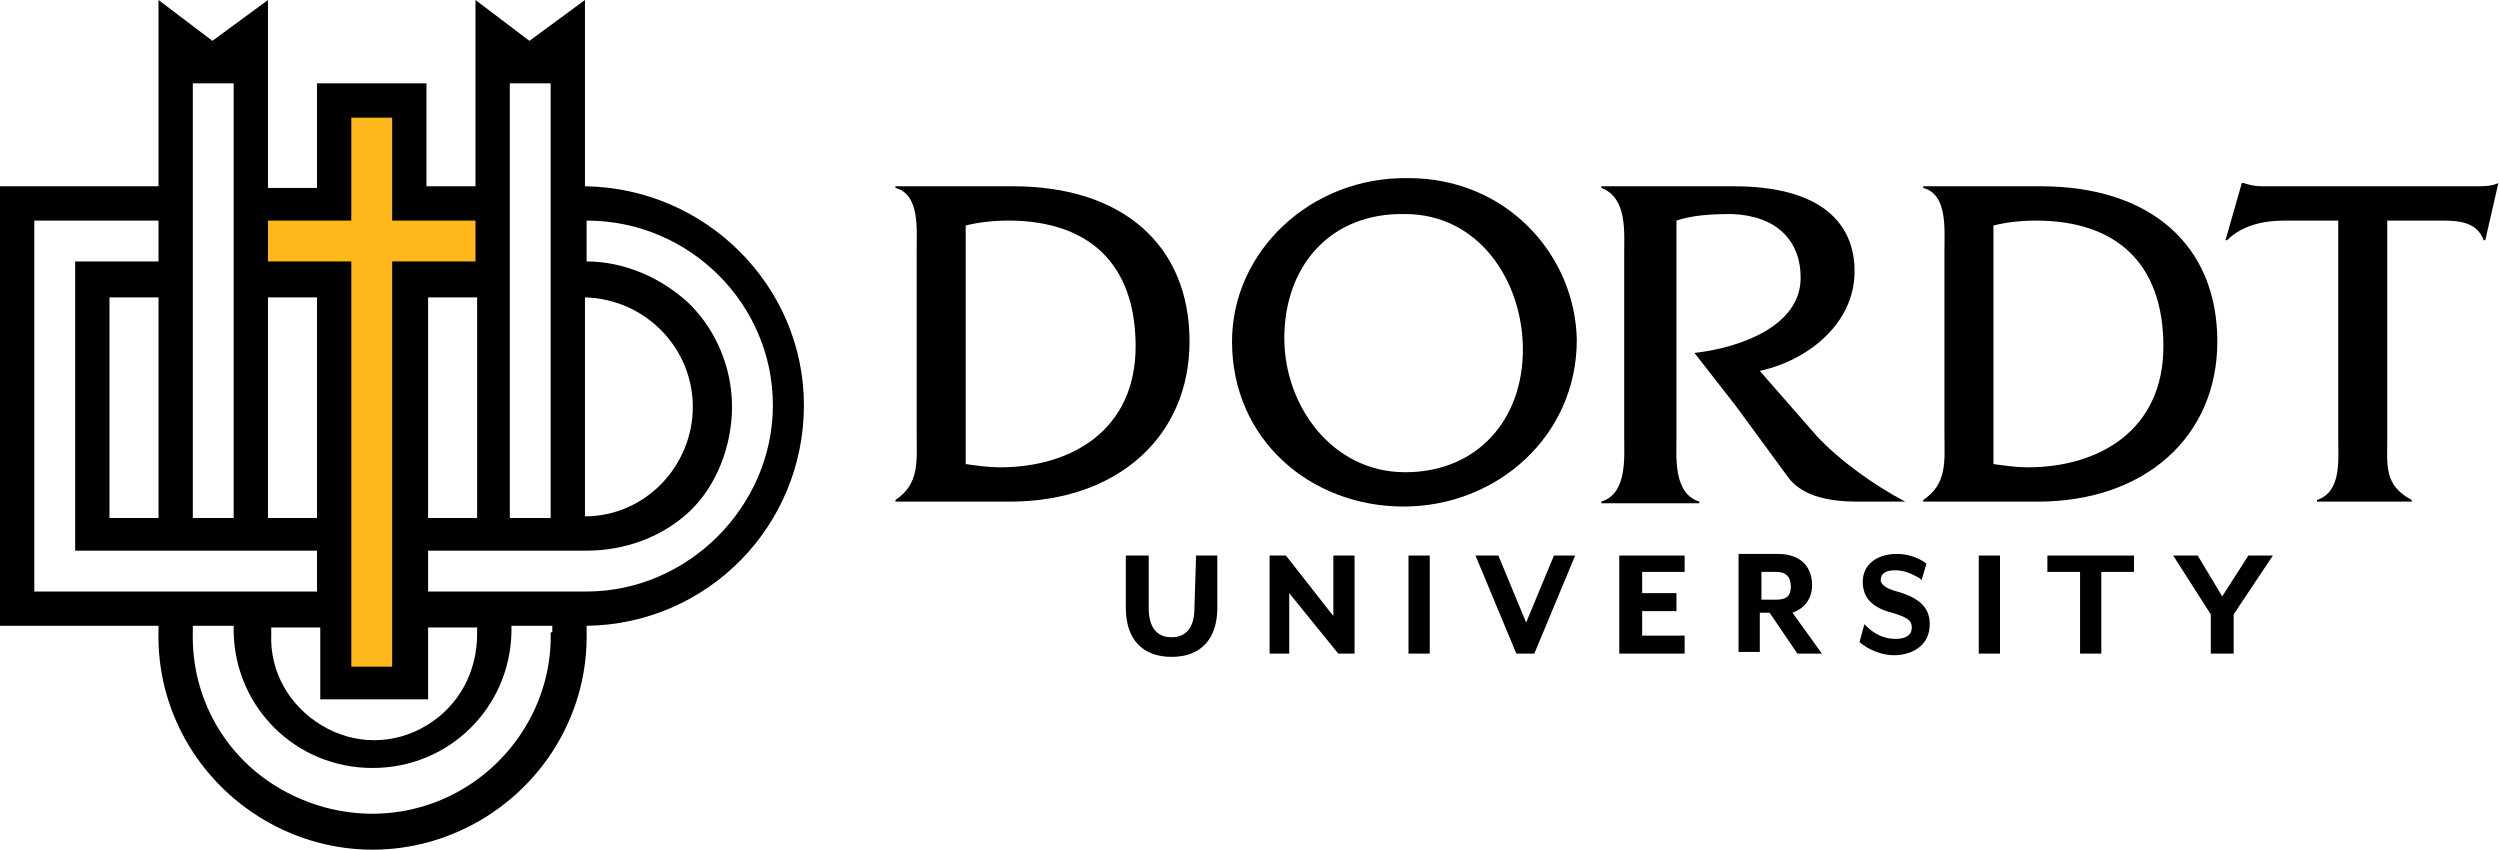 <?xml version="1.0" encoding="utf-8"?>
<!-- Generator: Adobe Illustrator 26.0.2, SVG Export Plug-In . SVG Version: 6.00 Build 0)  -->
<svg version="1.1" id="logo" xmlns="http://www.w3.org/2000/svg" xmlns:xlink="http://www.w3.org/1999/xlink" x="0px" y="0px"
	 viewBox="0 0 153 52" width="153" height="52" style="enable-background:new 0 0 153 52;" xml:space="preserve">
<style type="text/css">
	.st0{fill:#FFB81C;}
</style>
<path id="Shape" d="M35.8,11.4V0l-3.4,2.5L29.1,0v11.4h-3V5.1h-6.7v6.4h-3V0L13,2.5L9.7,0v11.4H0v26.9h9.7v0.4l0,0
	c-0.1,4.7,2.4,9.1,6.5,11.5s9.1,2.4,13.2,0s6.6-6.8,6.5-11.5l0,0v-0.4l0,0c7.4-0.1,13.3-6.1,13.3-13.5
	C49.2,17.5,43.2,11.5,35.8,11.4L35.8,11.4z M35.8,18.2c3.7,0.1,6.6,3.1,6.6,6.7s-2.9,6.7-6.6,6.7V18.2z M31.2,5.1h2.5v26.6h-2.5V5.1
	z M26.2,18.2h3v13.5h-3V18.2z M26.2,42.8v-4.4h3v0.4c0,2.3-1.1,4.4-3.1,5.6s-4.4,1.2-6.4,0s-3.2-3.3-3.1-5.6v-0.4h3v4.4H26.2z
	 M16.4,18.2h3v13.5h-3V18.2z M11.8,5.1h2.5v26.6h-2.5V5.1z M2.1,36.2V13.5h7.6V16H4.6v17.7h14.8v2.5H2.1z M9.7,18.2v13.5h-3V18.2
	H9.7z M33.7,38.7c0.1,3.9-2,7.6-5.4,9.6s-7.6,2-11.1,0s-5.5-5.7-5.4-9.6v-0.4h2.5v0.4c0.1,4.6,3.8,8.3,8.5,8.3s8.4-3.7,8.5-8.3v-0.4
	h2.5v0.4H33.7z M35.9,36.2h-9.7v-2.5h9.7c2.3,0,4.6-0.8,6.3-2.4s2.6-4.1,2.6-6.4s-0.9-4.6-2.6-6.3c-1.7-1.6-4-2.6-6.3-2.6v-2.5
	c6.3,0,11.4,5.1,11.4,11.3S42.1,36.2,35.9,36.2L35.9,36.2z"/>
<polygon id="Path" class="st0" points="29.1,13.5 24,13.5 24,7.2 21.5,7.2 21.5,13.5 16.4,13.5 16.4,16 21.5,16 21.5,40.8 24,40.8 
	24,16 29.1,16 "/>
<path id="Path_00000016758474574361340440000006161928712660256162_" d="M152.9,11.2c-0.4,0.2-0.9,0.2-1.4,0.2h-13.1
	c-0.4,0-0.8-0.1-1.1-0.2h-0.1l-1,3.5h0.1c0.9-0.9,2.2-1.2,3.5-1.2h3.3v13.4c0,1.3,0.2,3.2-1.3,3.7v0.1h5.8v-0.1
	c-1.7-0.9-1.5-2.1-1.5-3.7V13.5h3.4c1,0,2.1,0.1,2.5,1.2h0.1L152.9,11.2L152.9,11.2z"/>
<path id="Shape_00000150093357163378695300000008746874975927322268_" d="M59.1,28.4c0.7,0.1,1.4,0.2,2.1,0.2c4.4,0,8.3-2.3,8.3-7.4
	s-2.9-7.7-7.8-7.7c-0.9,0-1.8,0.1-2.6,0.3L59.1,28.4z M56.1,15.4c0-1.4,0.2-3.5-1.3-3.9v-0.1H62c6.7,0,10.8,3.6,10.8,9.5
	c0,5.8-4.4,9.8-11,9.8h-7v-0.1c1.5-1,1.3-2.4,1.3-4.1L56.1,15.4z"/>
<path id="Shape_00000109007296140589653470000015779994570365220536_" d="M78.6,20.7c0,4.1,2.9,8.2,7.4,8.2c4.4,0,7.2-3.2,7.2-7.5
	c0-4.2-2.7-8.3-7.2-8.3C81.4,13,78.6,16.3,78.6,20.7 M96.5,20.8c0,5.9-4.9,10.2-10.6,10.2s-10.5-4.1-10.5-10.1
	c0-5.5,4.8-10.1,10.8-10C92.2,10.9,96.4,15.6,96.5,20.8"/>
<path id="Shape_00000000931891958963207790000001976871433709410745_" d="M122,28.4c0.7,0.1,1.4,0.2,2.1,0.2c4.4,0,8.3-2.3,8.3-7.4
	s-2.9-7.7-7.8-7.7c-0.9,0-1.8,0.1-2.6,0.3L122,28.4z M119,15.4c0-1.4,0.2-3.5-1.3-3.9v-0.1h7.2c6.7,0,10.8,3.6,10.8,9.5
	c0,5.8-4.4,9.8-11,9.8h-7v-0.1c1.5-1,1.3-2.4,1.3-4.1V15.4z"/>
<path id="Path_00000127038438171447694240000009306610385788021634_" d="M111.2,26.7l-3.5-4c2.8-0.6,5.8-2.8,5.8-6.1
	c0-2.9-2-5.2-7.4-5.2H98v0.1c1.6,0.6,1.4,2.7,1.4,4.1v11.1c0,1.3,0.2,3.5-1.4,4v0.1h6v-0.1c-1.6-0.5-1.4-2.7-1.4-4v-5.3v-7.9
	c0.9-0.3,1.9-0.4,3.4-0.4c2.7,0.1,4.2,1.6,4.2,3.9c0,3-3.8,4.3-6.5,4.6l2.5,3.2l3.3,4.5c0.9,1.1,2.5,1.4,4.2,1.4h2.9
	C114.7,29.7,112.6,28.2,111.2,26.7"/>
<path id="Path_00000067942531043068057850000006608544010101546914_" d="M73.1,37.2c0,1.2-0.5,1.8-1.4,1.8s-1.4-0.6-1.4-1.8V34h-1.4
	v3.2c0,1.9,1,3,2.8,3s2.8-1.1,2.8-3V34h-1.3L73.1,37.2L73.1,37.2z"/>
<polygon id="Path_00000156549707333833976610000010231972870057687171_" points="81.6,37.7 78.7,34 77.7,34 77.7,40 78.9,40 
	78.9,36.3 81.9,40 82.9,40 82.9,34 81.6,34 "/>
<rect id="Rectangle" x="86.2" y="34" width="1.3" height="6"/>
<polygon id="Path_00000033365112932814586410000012283662586559437222_" points="93.4,38.1 91.7,34 91.7,34 90.3,34 92.8,40 
	92.9,40 93.9,40 96.4,34 95.1,34 "/>
<polygon id="Path_00000001647470712308229780000006002008155042927534_" points="99.1,40 103.1,40 103.1,38.9 100.5,38.9 
	100.5,37.4 102.6,37.4 102.6,36.3 100.5,36.3 100.5,35 103.1,35 103.1,34 99.1,34 "/>
<path id="Shape_00000152947430505695960320000015990058124775709568_" d="M110.9,35.8c0-0.9-0.5-1.9-2.1-1.9h-2.4v6h1.3v-2.4h0.6
	L110,40h1.5l-1.8-2.5C110.5,37.2,110.9,36.6,110.9,35.8L110.9,35.8z M107.8,35h0.9c0.6,0,0.9,0.3,0.9,0.9s-0.3,0.8-0.9,0.8h-0.9V35z
	"/>
<path id="Path_00000078021259216451333000000004174688264377319561_" d="M116.1,36.2c-0.8-0.2-1-0.5-1-0.7c0-0.4,0.3-0.6,0.9-0.6
	c0.5,0,1,0.2,1.5,0.5l0.1,0.1l0.3-1l0,0c-0.5-0.4-1.2-0.6-1.8-0.6c-1.3,0-2.1,0.7-2.1,1.7s0.6,1.6,1.8,1.9c1,0.3,1.2,0.5,1.2,0.9
	c0,0.5-0.4,0.7-1,0.7c-0.7,0-1.3-0.3-1.8-0.8l-0.1-0.1l-0.3,1.1l0,0c0.6,0.5,1.4,0.8,2.1,0.8c1,0,2.2-0.5,2.2-1.9
	C118.1,37.2,117.5,36.6,116.1,36.2z"/>
<rect id="Rectangle_00000155104957183774471760000006304891710003992193_" x="121.1" y="34" width="1.3" height="6"/>
<polygon id="Path_00000155114580139342420200000017234881709445504131_" points="125.3,35 127.3,35 127.3,40 128.6,40 128.6,35 
	130.6,35 130.6,34 125.3,34 "/>
<polygon id="Path_00000020360385670652417570000000399488346058505868_" points="137.6,34 136,36.5 134.5,34 133,34 135.3,37.6 
	135.3,40 136.7,40 136.7,37.6 139.1,34 "/>
</svg>
